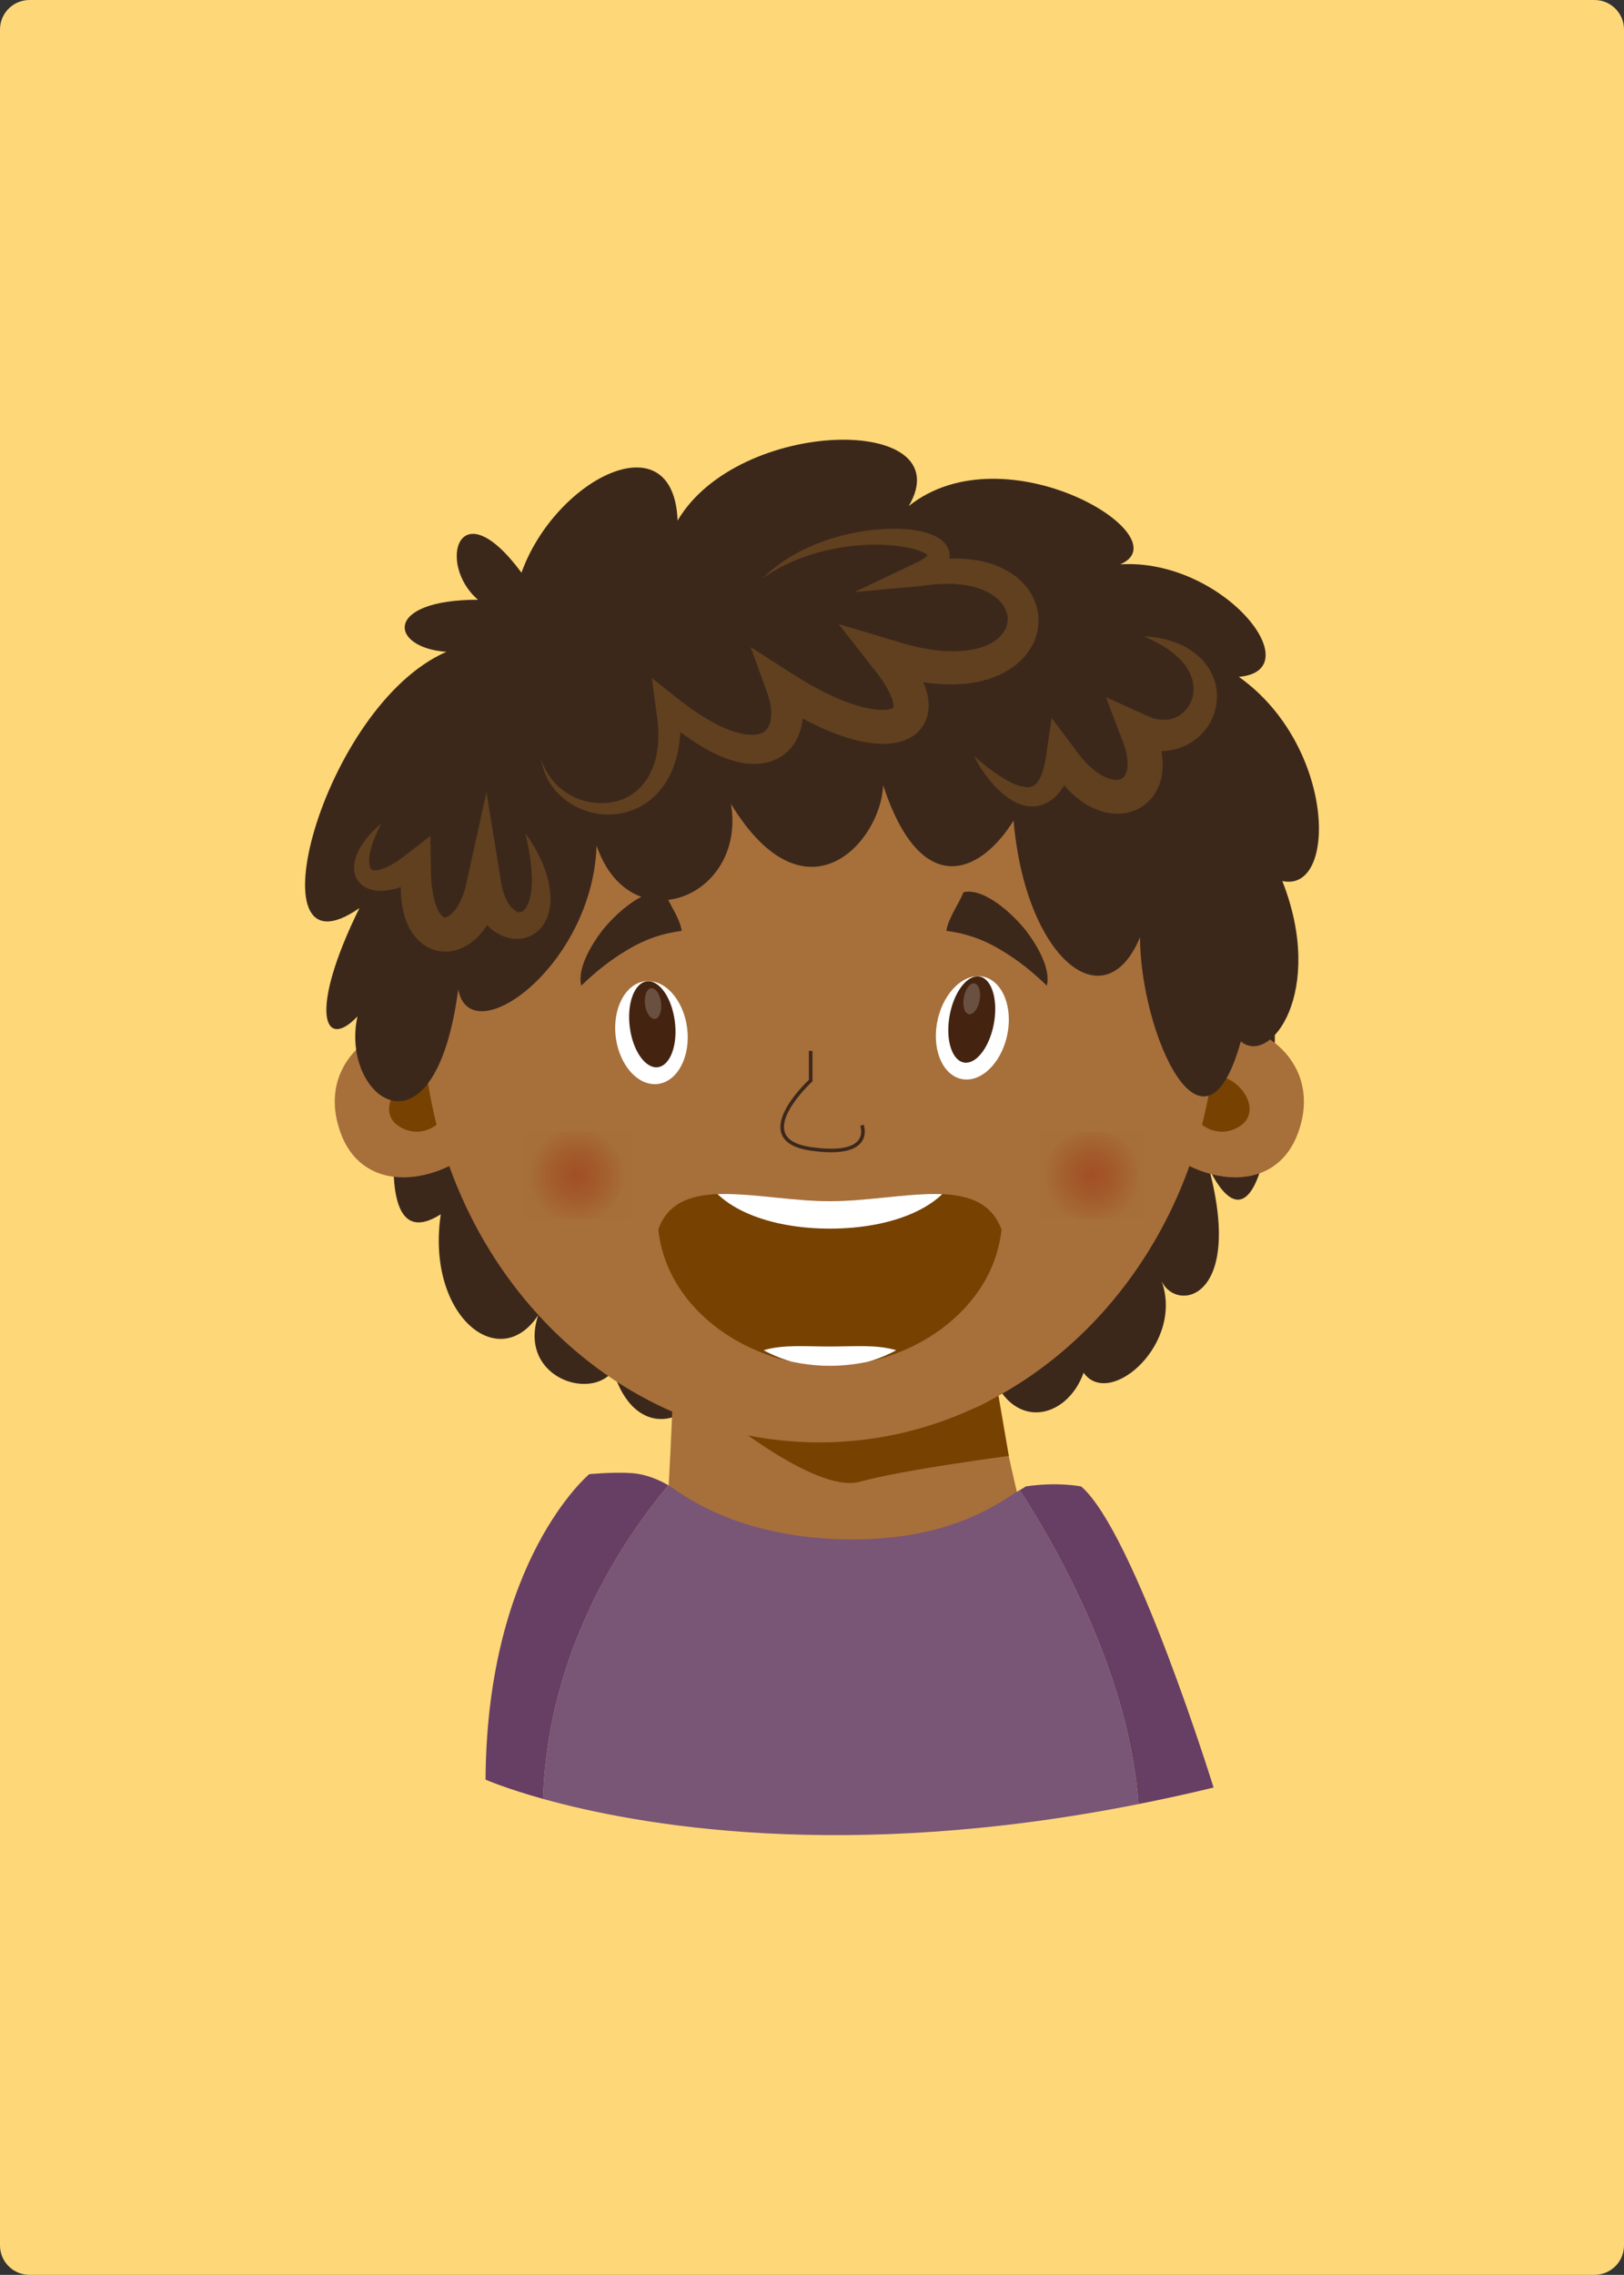 <?xml version="1.0" encoding="utf-8"?>
<!-- Generator: Adobe Illustrator 16.0.0, SVG Export Plug-In . SVG Version: 6.00 Build 0)  -->
<!DOCTYPE svg PUBLIC "-//W3C//DTD SVG 1.1//EN" "http://www.w3.org/Graphics/SVG/1.1/DTD/svg11.dtd">
<svg version="1.1" id="Layer_1" xmlns="http://www.w3.org/2000/svg" xmlns:xlink="http://www.w3.org/1999/xlink" x="0px" y="0px"
	 width="382.46px" height="535.41px" viewBox="0 0 382.46 535.41" enable-background="new 0 0 382.46 535.41" xml:space="preserve">
<rect x="0" y="0" width="382.46" height="535.41" fill="#333333" stroke="none"/>
<path fill="#FED779" d="M6.95,0h368.559c3.84,0,6.951,3.1,6.951,6.93v521.56c0,3.819-3.111,6.92-6.951,6.92H6.95
	c-3.84,0-6.95-3.101-6.95-6.92V6.93C0,3.1,3.11,0,6.95,0z"/>
<g>
	<path fill="#3C281B" d="M100.516,226.935c0,0-19.665,73.392,3.288,58.863c-3.531,23.728,13.683,37.769,22.953,23.728
		c-4.857,14.522,12.356,20.335,17.653,13.072c4.854,16.463,18.981,13.555,22.51,0.969c0.882,14.039,16.771,14.521,20.747-2.906
		c1.432,3.752,9.708,5.931,18.98,1.938c1.321,22.271,25.158,18.397,26.48-0.484c4.855,15.008,18.096,12.104,22.069,0.967
		c6.178,8.715,24.274-7.263,18.097-22.271c2.648,8.232,19.862,6.296,11.477-25.659c11.915,23.723,18.979-14.523,13.682-64.877"/>
	<path fill="#A76F3A" d="M158.45,324.034c0.132,12.232-2.035,38.13-1.901,50.358c13.89,1.067,17.695,5.314,31.615,5.834
		c3.501,0.129,17.842,3.988,21.337,4.111c3.14,0.12,12.378-5.974,15.509-6.192c5.351-0.382,14.825-1.748,20.185-1.495
		c-2.14-14.007-11.479-43.146-10.609-57.29c-11.24,2.644-22.539,5.289-34.059,6.086C186.547,326.423,172.527,324.655,158.45,324.034
		"/>
	<path fill="#774101" d="M235.043,327.884c0,0-0.681,1.329-4.496,3.045c-6.861,3.077-18.24,2.424-28.119,2.424
		c-15.368,0-34.791-1.989-34.791-1.989s24.203,20.303,34.791,17.393c10.587-2.908,35.156-6.087,35.156-6.087L235.043,327.884z"/>
	<path fill="#795576" d="M200.871,362.323c-27.956,0-41.126-11.447-43.467-12.739c-10.485,12.479-28.456,38.855-29.518,73.801
		c22.176,6.183,70.869,15.01,140.221,1.225c-2.172-31.733-20.811-62.971-27.964-73.89
		C236.53,352.685,225.384,362.323,200.871,362.323"/>
	<path fill="#673E64" d="M254.629,349.854c0,0-5.611-1.145-13.071,0c0,0-0.456,0.344-1.416,0.867
		c7.153,10.915,25.796,42.152,27.964,73.888c5.764-1.144,11.648-2.424,17.697-3.896
		C285.803,420.713,267.189,360.702,254.629,349.854"/>
	<path fill="#673E64" d="M156.98,349.346c0,0-3.693-2.256-7.929-2.609c-4.24-0.351-10.281,0.221-10.281,0.221
		s-24.123,20.067-24.42,71.9c0,0,4.667,2.053,13.536,4.528c1.063-34.947,19.033-61.318,29.518-73.801
		C157.144,349.444,156.98,349.346,156.98,349.346"/>
	<path fill="#A76F3A" d="M105.769,241.265c-14.326-3.411-30.012,6.778-26.407,22.488c3.581,15.581,18.343,15.925,29.214,9.163
		L105.769,241.265z"/>
	<path fill="#774101" d="M95.12,265.708c8.927,3.896,17.125-10.986,5.54-12.465C94.139,252.407,87.304,262.308,95.12,265.708"/>
	<path fill="#A76F3A" d="M280.147,241.265c14.324-3.411,30.007,6.778,26.405,22.488c-3.578,15.581-18.342,15.925-29.212,9.163
		L280.147,241.265z"/>
	<path fill="#774101" d="M290.794,265.708c-8.925,3.896-17.124-10.986-5.54-12.465C291.776,252.407,298.611,262.308,290.794,265.708
		"/>
	<path fill="#A76F3A" d="M286.54,237.087c0,56.557-41.896,102.402-93.583,102.402c-51.685,0-93.583-45.846-93.583-102.402
		c0-56.554,41.898-102.398,93.583-102.398C244.643,134.689,286.54,180.533,286.54,237.087"/>
	<path fill="#F5C692" d="M293.613,198.446c0.524-9.078,2.598-17.506,8.205-19.533c-2.766-3.446-6.384-5.916-10.946-7.029
		c-3.367-0.817-8.447-0.456-13.129,1.165C284.252,180.693,289.627,189.232,293.613,198.446"/>
	<path fill="#3C281B" d="M147.992,223.421c4.174-2.458,7.923-3.703,12.563-4.34c-0.455-3.026-2.873-6.195-4.04-9.085
		c-5.049-1.178-12.11,5.649-14.837,9.208c-2.366,3.112-5.808,8.772-4.783,12.772C140.459,228.566,143.684,225.972,147.992,223.421"
		/>
	<path fill="#3C281B" d="M235.439,223.421c-4.174-2.458-7.921-3.703-12.563-4.34c0.454-3.026,2.873-6.195,4.038-9.085
		c5.054-1.178,12.111,5.649,14.837,9.208c2.364,3.112,5.808,8.772,4.78,12.772C242.975,228.566,239.75,225.972,235.439,223.421"/>
	<path fill="#3C281B" d="M84.182,239.226c-4.188,19.122,18.15,35.793,23.735-6.373c2.792,15.201,31.647-5.394,32.578-33.835
		c7.914,23.045,35.37,12.258,31.648-9.808c17.686,28.933,35.373,8.826,35.838-4.414c8.84,26.969,22.806,21.086,30.717,8.335
		c2.79,32.365,21.407,47.564,29.784,27.461c0,22.065,14.896,56.388,23.735,24.514c6.981,5.884,20.014-11.763,9.775-37.753
		c13.031,2.94,12.564-31.87-10.238-48.053c17.22-1.47-3.726-27.949-27.927-26.478c14.896-6.376-26.994-31.873-49.797-13.729
		c12.564-21.578-40.027-21.084-54.454,3.43c-0.929-24.025-28.855-9.804-36.766,12.261c-14.894-20.106-20.015-1.962-10.238,6.372
		c-22.34,0-20.947,11.277-7.448,12.262c-29.32,12.748-46.542,78.45-20.479,60.308C72.544,238.245,76.269,247.56,84.182,239.226"/>
	<path fill="#60401F" d="M127.464,178.862l0.613,1.528c0.265,0.484,0.488,0.97,0.76,1.434c0.57,0.923,1.202,1.797,1.95,2.566
		c0.378,0.378,0.741,0.767,1.168,1.09c0.4,0.351,0.814,0.679,1.262,0.964c0.86,0.616,1.817,1.085,2.776,1.498
		c0.486,0.199,0.99,0.35,1.479,0.52c0.512,0.11,1.01,0.27,1.525,0.345c1.024,0.164,2.053,0.265,3.072,0.217
		c1.02-0.007,2.021-0.179,2.994-0.405c0.48-0.133,0.955-0.287,1.419-0.447c0.447-0.218,0.918-0.363,1.335-0.62
		c0.423-0.247,0.862-0.457,1.24-0.763c0.4-0.269,0.788-0.557,1.13-0.894c0.376-0.304,0.701-0.656,1.015-1.017
		c0.334-0.337,0.601-0.742,0.878-1.128c0.544-0.782,1.029-1.613,1.405-2.5c0.217-0.427,0.366-0.892,0.521-1.354
		c0.168-0.452,0.312-0.917,0.408-1.401c0.261-0.936,0.368-1.933,0.514-2.907c0.05-1.004,0.155-1.987,0.104-3.003
		c0.016-1.005-0.089-2.024-0.177-3.036c-0.088-1.012-0.299-2.028-0.428-3.042l-0.897-6.891l5.59,4.419
		c1.351,1.067,2.712,2.104,4.11,3.076c0.708,0.46,1.395,0.963,2.115,1.394c0.713,0.448,1.426,0.883,2.158,1.279
		c1.442,0.815,2.922,1.527,4.398,2.069c0.737,0.292,1.472,0.507,2.195,0.691c0.722,0.181,1.435,0.307,2.106,0.362
		c0.333,0.021,0.673,0.06,0.977,0.034c0.32,0.012,0.614-0.017,0.894-0.055c0.569-0.068,1.053-0.21,1.444-0.418
		c0.41-0.186,0.716-0.446,0.994-0.767c0.282-0.304,0.512-0.705,0.692-1.187c0.197-0.469,0.302-1.041,0.375-1.64
		c0.055-0.61,0.072-1.251-0.002-1.925c-0.049-0.665-0.184-1.36-0.338-2.05c-0.173-0.693-0.397-1.388-0.646-2.082l-3.804-10.519
		l9.652,6.194c3.272,2.099,6.651,4.009,10.11,5.574c0.864,0.388,1.735,0.751,2.609,1.079c0.877,0.322,1.753,0.644,2.627,0.894
		c1.748,0.522,3.508,0.904,5.108,1.012c0.81,0.072,1.546,0.031,2.177-0.046c0.592-0.1,1.059-0.269,1.227-0.377
		c0.138-0.132,0.04-0.032,0.083-0.143c0.013-0.124,0.099-0.481-0.052-1.067c-0.031-0.264-0.175-0.61-0.233-0.917
		c-0.144-0.347-0.254-0.687-0.408-1.041c-0.187-0.363-0.34-0.72-0.533-1.088l-0.631-1.108c-0.485-0.737-0.957-1.483-1.515-2.217
		c-0.516-0.739-1.144-1.455-1.711-2.183l-7.773-9.967l12.234,3.64c1.297,0.385,2.585,0.822,3.882,1.173
		c1.303,0.288,2.601,0.701,3.906,0.881l1.953,0.345l1.941,0.203c0.649,0.094,1.287,0.101,1.925,0.113
		c0.632,0.007,1.285,0.075,1.898,0.011c0.619-0.043,1.254-0.055,1.86-0.113l1.807-0.234l1.717-0.402l1.604-0.563
		c0.983-0.465,1.955-0.957,2.686-1.613c0.803-0.613,1.334-1.373,1.771-2.14c0.439-0.773,0.568-1.617,0.607-2.46
		c0.047-0.853-0.261-1.702-0.635-2.53c-0.39-0.837-1.083-1.575-1.809-2.308c-0.819-0.67-1.729-1.306-2.8-1.778
		c-0.539-0.227-1.055-0.5-1.652-0.652c-0.58-0.176-1.146-0.392-1.772-0.491c-1.205-0.294-2.486-0.415-3.774-0.53l-1.962-0.048
		c-0.66-0.015-1.325,0.06-1.99,0.087c-1.331,0.016-2.671,0.307-4.017,0.433l-15.623,1.426l13.811-6.58l1.288-0.613
		c0.38-0.22,0.775-0.442,1.125-0.663c0.678-0.42,1.082-1.019,1.04-0.848c0.049,0.036,0.012,0.12,0.052,0.199
		c0.092,0.074,0,0.069,0.07,0.069c-0.006-0.029-0.095-0.097-0.119-0.17l-0.338-0.274c-0.579-0.388-1.397-0.78-2.314-1.051
		c-0.904-0.295-1.886-0.5-2.88-0.684c-1.002-0.161-2.026-0.284-3.06-0.383c-1.037-0.076-2.079-0.144-3.131-0.152
		c-1.049-0.02-2.104,0.008-3.155,0.066c-1.058,0.046-2.112,0.146-3.167,0.262c-1.049,0.14-2.109,0.264-3.148,0.473
		c-1.053,0.174-2.095,0.396-3.135,0.639c-1.029,0.257-2.068,0.517-3.084,0.847c-1.024,0.313-2.036,0.671-3.029,1.07
		c-0.996,0.388-1.974,0.828-2.951,1.283c-0.963,0.479-1.927,0.959-2.842,1.534c-0.949,0.525-1.813,1.169-2.73,1.765
		c0.8-0.725,1.553-1.526,2.43-2.177c0.837-0.706,1.734-1.333,2.637-1.958c0.923-0.601,1.855-1.205,2.832-1.718
		c0.971-0.538,1.961-1.032,2.976-1.481c4.048-1.85,8.393-3.096,12.854-3.779c1.116-0.17,2.241-0.315,3.373-0.408
		c1.131-0.107,2.272-0.15,3.416-0.176c1.152-0.017,2.306,0.027,3.468,0.124c1.168,0.12,2.343,0.271,3.544,0.553
		c1.193,0.27,2.426,0.667,3.711,1.38c0.333,0.216,0.655,0.417,0.98,0.668c0.338,0.325,0.666,0.613,0.969,1.022
		c0.276,0.486,0.607,0.897,0.721,1.52c0.147,0.605,0.209,1.215,0.08,1.777c-0.049,0.277-0.102,0.588-0.19,0.833
		c-0.098,0.221-0.199,0.438-0.307,0.658c-0.11,0.211-0.227,0.443-0.347,0.627l-0.374,0.477c-0.518,0.687-1.039,1.08-1.572,1.561
		c-0.524,0.409-1.052,0.764-1.586,1.124l-1.588,0.923l-1.81-5.154c1.516-0.268,2.996-0.646,4.557-0.772
		c0.775-0.077,1.542-0.201,2.327-0.233l2.371-0.076c1.597,0.043,3.203,0.111,4.831,0.402c0.808,0.089,1.62,0.321,2.429,0.524
		c0.813,0.167,1.613,0.495,2.416,0.79c1.598,0.61,3.144,1.502,4.59,2.583c1.398,1.16,2.717,2.508,3.634,4.209
		c0.896,1.677,1.573,3.574,1.606,5.562c0.053,1.962-0.285,3.981-1.146,5.74c-0.843,1.748-2.005,3.349-3.421,4.556
		c-1.374,1.289-2.95,2.191-4.545,2.985c-0.803,0.342-1.622,0.653-2.44,0.958l-2.478,0.67l-2.475,0.418
		c-0.821,0.115-1.637,0.132-2.456,0.197c-0.828,0.079-1.625,0.021-2.435,0.02c-0.807-0.007-1.612-0.02-2.397-0.115l-2.37-0.222
		l-2.314-0.379c-1.562-0.213-3.033-0.646-4.548-0.974c-1.493-0.386-2.943-0.855-4.415-1.279l4.467-6.327
		c0.688,0.851,1.404,1.652,2.052,2.559c0.678,0.868,1.303,1.813,1.932,2.756l0.88,1.507c0.288,0.517,0.549,1.071,0.813,1.611
		c0.261,0.56,0.481,1.17,0.715,1.754c0.184,0.663,0.407,1.262,0.518,1.989c0.276,1.372,0.338,3.074-0.198,4.874
		c-0.516,1.815-1.936,3.6-3.521,4.558c-1.579,0.965-3.122,1.336-4.548,1.553c-1.397,0.172-2.723,0.184-3.955,0.069
		c-2.49-0.204-4.746-0.746-6.908-1.421c-1.085-0.323-2.128-0.718-3.164-1.113c-1.033-0.402-2.042-0.836-3.035-1.295
		c-1.976-0.926-3.91-1.907-5.749-3.007c-1.856-1.086-3.625-2.273-5.379-3.475l5.848-4.327c0.316,0.969,0.595,1.958,0.803,2.977
		c0.2,1.024,0.353,2.064,0.402,3.147c0.068,1.07,0.016,2.184-0.138,3.315c-0.177,1.133-0.444,2.286-0.959,3.432
		c-0.485,1.14-1.183,2.271-2.129,3.243c-0.924,0.977-2.077,1.801-3.31,2.32c-1.224,0.558-2.507,0.845-3.718,0.947
		c-1.225,0.135-2.386,0.049-3.494-0.104c-1.107-0.161-2.149-0.417-3.146-0.729c-0.994-0.316-1.958-0.668-2.863-1.084
		c-1.834-0.802-3.531-1.748-5.131-2.776c-0.814-0.503-1.585-1.041-2.351-1.585c-0.783-0.529-1.499-1.118-2.25-1.674
		c-1.459-1.145-2.861-2.341-4.229-3.558l4.694-2.471c0.072,1.16,0.196,2.307,0.205,3.476c0.01,1.169,0.029,2.333-0.082,3.512
		c-0.045,1.171-0.256,2.351-0.422,3.523c-0.267,1.171-0.5,2.338-0.917,3.483c-0.172,0.58-0.393,1.145-0.651,1.705
		c-0.241,0.561-0.479,1.119-0.799,1.651c-0.583,1.084-1.274,2.13-2.1,3.066c-0.417,0.469-0.82,0.943-1.307,1.349
		c-0.459,0.433-0.932,0.839-1.459,1.194c-0.494,0.387-1.032,0.711-1.59,1.012c-0.53,0.334-1.122,0.56-1.694,0.813
		c-0.566,0.264-1.182,0.404-1.77,0.604c-0.605,0.149-1.215,0.279-1.822,0.385c-1.227,0.153-2.457,0.234-3.672,0.121
		c-1.221-0.062-2.406-0.342-3.556-0.671c-0.576-0.163-1.125-0.407-1.685-0.609c-0.537-0.258-1.078-0.495-1.591-0.787
		c-1.019-0.588-2.004-1.24-2.861-2.025c-0.443-0.371-0.854-0.78-1.232-1.215c-0.402-0.413-0.73-0.887-1.067-1.344
		c-0.67-0.924-1.194-1.93-1.638-2.954c-0.205-0.522-0.372-1.06-0.547-1.583L127.464,178.862z"/>
	<path fill="#60401F" d="M229.388,177.953c1.933,1.679,3.896,3.27,5.955,4.61c1.03,0.665,2.058,1.297,3.108,1.774
		c1.044,0.492,2.123,0.811,3.046,0.916c0.229,0.015,0.456,0.049,0.656,0.018c0.211,0,0.404-0.021,0.576-0.077
		c0.358-0.067,0.625-0.23,0.886-0.393c0.255-0.178,0.488-0.414,0.718-0.711c0.221-0.315,0.447-0.644,0.638-1.076
		c0.215-0.381,0.378-0.87,0.549-1.329c0.166-0.475,0.285-1.003,0.423-1.506l0.329-1.61l0.241-1.672l1.147-7.912l5.172,6.869
		c0.421,0.559,0.797,1.152,1.233,1.681c0.413,0.554,0.849,1.071,1.303,1.563c0.45,0.494,0.919,0.965,1.401,1.392
		c0.469,0.448,0.965,0.834,1.456,1.214c0.509,0.345,1.009,0.67,1.518,0.94c0.51,0.254,1.006,0.464,1.487,0.637
		c0.481,0.134,0.944,0.246,1.352,0.261c0.424,0.052,0.761-0.027,1.062-0.072c0.273-0.098,0.524-0.166,0.708-0.314
		c0.181-0.155,0.384-0.29,0.524-0.558c0.176-0.233,0.308-0.569,0.43-0.953c0.11-0.399,0.211-0.843,0.229-1.356
		c0.037-0.498,0.02-1.05-0.049-1.619c-0.049-0.566-0.193-1.161-0.307-1.761c-0.159-0.606-0.313-1.217-0.54-1.834
		c-0.184-0.619-0.483-1.234-0.718-1.856l-3.467-9.147l8.883,4.03c0.631,0.285,1.245,0.605,1.873,0.807
		c0.622,0.212,1.245,0.366,1.854,0.437c0.613,0.081,1.206,0.081,1.797,0.042c0.292-0.03,0.573-0.101,0.864-0.138
		c0.271-0.1,0.568-0.149,0.832-0.264c0.53-0.232,1.082-0.47,1.558-0.842c0.497-0.336,0.92-0.785,1.33-1.252
		c0.361-0.5,0.745-1.015,0.984-1.613c0.292-0.576,0.432-1.209,0.563-1.855c0.059-0.323,0.075-0.653,0.107-0.989
		c-0.018-0.334,0.017-0.679-0.032-1.015c-0.08-0.677-0.207-1.374-0.461-2.051c-0.122-0.342-0.239-0.692-0.43-1.015
		c-0.161-0.333-0.327-0.671-0.545-0.994c-0.39-0.665-0.889-1.289-1.438-1.89c-0.547-0.605-1.179-1.153-1.838-1.689
		c-0.681-0.507-1.357-1.07-2.121-1.506c-0.742-0.489-1.54-0.883-2.336-1.318c-0.801-0.439-1.657-0.762-2.487-1.184
		c0.92,0.068,1.864,0.111,2.79,0.262c0.936,0.131,1.864,0.321,2.784,0.589c0.933,0.219,1.831,0.582,2.75,0.935
		c0.881,0.418,1.767,0.869,2.609,1.427c0.837,0.557,1.662,1.178,2.398,1.92c0.396,0.346,0.729,0.751,1.058,1.168
		c0.35,0.402,0.638,0.854,0.927,1.314c0.584,0.906,1.03,1.921,1.351,2.982c0.179,0.529,0.259,1.081,0.385,1.629
		c0.061,0.555,0.132,1.118,0.146,1.685c0.003,1.13-0.104,2.283-0.417,3.39c-0.271,1.124-0.745,2.202-1.321,3.23
		c-0.622,1-1.34,1.968-2.229,2.793c-0.855,0.859-1.886,1.556-2.977,2.135c-0.544,0.299-1.132,0.508-1.703,0.751
		c-0.594,0.175-1.188,0.371-1.796,0.499c-1.211,0.247-2.453,0.362-3.66,0.29c-1.215-0.052-2.393-0.251-3.521-0.543
		c-1.134-0.29-2.186-0.698-3.22-1.15l5.413-5.117c0.358,0.804,0.757,1.573,1.061,2.422c0.341,0.818,0.61,1.689,0.876,2.568
		c0.234,0.898,0.439,1.812,0.55,2.771c0.129,0.959,0.187,1.952,0.132,2.989c-0.037,1.027-0.211,2.106-0.512,3.194
		c-0.329,1.084-0.813,2.188-1.546,3.219c-0.687,1.041-1.674,1.967-2.766,2.703c-1.109,0.746-2.37,1.206-3.618,1.483
		c-1.245,0.212-2.499,0.268-3.643,0.11c-1.162-0.132-2.229-0.435-3.238-0.792c-0.986-0.384-1.912-0.84-2.762-1.366
		c-0.847-0.524-1.616-1.109-2.357-1.709c-0.706-0.619-1.39-1.251-2.003-1.921c-0.623-0.671-1.189-1.369-1.717-2.077
		c-0.53-0.707-1.024-1.431-1.472-2.169c-0.488-0.726-0.847-1.498-1.267-2.243l6.322-1.041l-0.552,1.974
		c-0.211,0.659-0.45,1.329-0.689,1.982c-0.295,0.667-0.565,1.325-0.917,1.982c-0.368,0.665-0.718,1.317-1.221,1.968
		c-0.221,0.325-0.463,0.646-0.773,0.954c-0.306,0.305-0.545,0.621-0.923,0.898c-0.674,0.577-1.475,1.092-2.37,1.438
		c-0.895,0.349-1.873,0.536-2.786,0.498c-0.47,0.007-0.905-0.048-1.328-0.135c-0.438-0.058-0.828-0.186-1.217-0.31
		c-1.546-0.511-2.761-1.343-3.854-2.195c-1.082-0.874-2.045-1.803-2.907-2.798C231.976,182.357,230.53,180.234,229.388,177.953"/>
	<path fill="#60401F" d="M89.767,193.863c-1.021,2.038-1.949,4.06-2.475,6.102c-0.115,0.512-0.222,1.012-0.294,1.505
		c-0.068,0.489-0.086,0.966-0.072,1.417c0.038,0.437,0.08,0.861,0.219,1.173c0.127,0.316,0.285,0.55,0.446,0.636
		c0.158,0.097,0.294,0.118,0.487,0.145c0.195,0.023,0.497-0.011,0.813-0.046c0.684-0.106,1.521-0.393,2.347-0.794
		c1.685-0.783,3.363-2,4.984-3.257l5.108-3.979l0.143,6.91c0.014,0.702,0.007,1.407,0.037,2.1c0.045,0.686,0.035,1.386,0.117,2.048
		c0.052,0.682,0.133,1.343,0.247,1.987c0.102,0.65,0.227,1.271,0.368,1.872c0.151,0.607,0.338,1.168,0.537,1.697
		c0.214,0.517,0.454,0.978,0.687,1.389c0.251,0.368,0.498,0.702,0.724,0.869c0.217,0.221,0.382,0.239,0.474,0.271
		c0.09,0.038,0.139,0.017,0.282-0.003c0.133-0.006,0.37-0.098,0.653-0.273c0.285-0.138,0.601-0.452,0.937-0.748
		c0.33-0.328,0.658-0.719,0.965-1.157c0.302-0.448,0.584-0.937,0.85-1.45c0.25-0.532,0.493-1.075,0.711-1.651
		c0.201-0.578,0.412-1.165,0.555-1.783c0.182-0.603,0.28-1.247,0.417-1.877l4.534-20.531l3.322,20.445
		c0.105,0.661,0.19,1.338,0.354,1.967c0.063,0.328,0.148,0.636,0.251,0.937c0.09,0.309,0.184,0.616,0.308,0.897
		c0.212,0.584,0.458,1.142,0.747,1.625c0.273,0.517,0.607,0.925,0.933,1.295c0.33,0.339,0.662,0.661,0.961,0.812
		c0.297,0.17,0.553,0.286,0.752,0.299c0.206,0.026,0.423,0.015,0.716-0.124c0.304-0.123,0.598-0.488,0.921-0.885
		c0.287-0.451,0.574-0.975,0.762-1.601c0.208-0.606,0.371-1.285,0.471-1.984c0.124-0.701,0.141-1.437,0.2-2.183
		c-0.007-0.751,0.023-1.512-0.044-2.284c-0.023-0.774-0.115-1.555-0.207-2.335c-0.058-0.795-0.211-1.576-0.317-2.376l-0.445-2.389
		c-0.172-0.797-0.358-1.596-0.509-2.413c0.974,1.346,1.887,2.75,2.674,4.236c0.368,0.75,0.785,1.49,1.119,2.27
		c0.333,0.781,0.664,1.567,0.929,2.391c0.304,0.806,0.49,1.659,0.72,2.511c0.175,0.866,0.335,1.748,0.396,2.667
		c0.057,0.455,0.054,0.924,0.054,1.398c0.021,0.469-0.021,0.95-0.081,1.441c-0.089,0.972-0.347,1.985-0.737,3.011
		c-0.454,1.021-1.037,2.074-2.044,2.969c-0.977,0.897-2.303,1.6-3.744,1.855c-1.451,0.261-2.881,0.029-4.112-0.394
		c-1.254-0.421-2.279-1.085-3.186-1.812c-0.872-0.742-1.65-1.551-2.258-2.407c-0.644-0.852-1.171-1.739-1.606-2.642
		c-0.235-0.452-0.418-0.906-0.598-1.366c-0.188-0.457-0.357-0.917-0.493-1.374c-0.315-0.928-0.512-1.846-0.729-2.771l7.854-0.087
		c-0.221,1.707-0.566,3.419-1.104,5.128l-0.447,1.277l-0.55,1.267c-0.411,0.84-0.87,1.669-1.408,2.485
		c-0.548,0.811-1.177,1.605-1.917,2.363c-0.77,0.75-1.605,1.462-2.672,2.051c-1.037,0.593-2.257,1.09-3.655,1.272
		c-1.369,0.196-2.918,0.092-4.267-0.431c-1.34-0.495-2.523-1.284-3.366-2.162c-0.899-0.866-1.509-1.8-2.042-2.726
		c-0.223-0.457-0.466-0.923-0.653-1.383c-0.165-0.457-0.342-0.917-0.486-1.372c-0.265-0.903-0.474-1.796-0.618-2.67
		c-0.134-0.878-0.257-1.744-0.287-2.596c-0.052-0.851-0.06-1.694-0.038-2.521c0.021-1.664,0.2-3.277,0.426-4.871l5.251,2.935
		c-2.111,1.251-4.345,2.376-6.943,3.092c-1.31,0.333-2.71,0.581-4.307,0.472c-0.814-0.094-1.656-0.251-2.512-0.671
		c-0.845-0.411-1.641-1.086-2.146-1.894c-0.526-0.807-0.696-1.671-0.76-2.436c-0.069-0.789,0.055-1.476,0.187-2.142
		c0.333-1.308,0.863-2.43,1.507-3.454C86.383,197.016,87.996,195.314,89.767,193.863"/>
	<path fill="#3C281B" d="M195.752,271.196c-1.44,0-3.072-0.133-4.897-0.396c-3.871-0.563-6.182-1.95-6.856-4.129
		c-1.479-4.737,5.404-11.479,6.501-12.519v-6.822h0.837v7.182l-0.135,0.124c-0.077,0.072-7.819,7.251-6.402,11.788
		c0.573,1.842,2.653,3.039,6.175,3.553c7.313,1.065,10.101-0.27,11.146-1.574c1.201-1.499,0.484-3.391,0.472-3.411l0.785-0.302
		c0.037,0.094,0.898,2.362-0.604,4.232C201.56,270.438,199.205,271.196,195.752,271.196"/>
	<path fill="#FFFFFF" d="M161.82,241.922c0.865,6.669-2.195,12.579-6.839,13.195c-4.625,0.61-9.089-4.295-9.965-10.969
		c-0.852-6.669,2.202-12.581,6.838-13.195C156.491,230.343,160.956,235.249,161.82,241.922"/>
	<path fill="#442410" d="M158.924,240.371c0.725,5.579-1.067,10.414-3.987,10.804c-2.927,0.388-5.894-3.822-6.62-9.396
		c-0.714-5.579,1.06-10.414,3.999-10.804C155.243,230.587,158.204,234.791,158.924,240.371"/>
	<g opacity="0.2">
		<g>
			<defs>
				<rect id="SVGID_1_" x="151.845" y="232.584" width="3.9" height="7.226"/>
			</defs>
			<clipPath id="SVGID_2_">
				<use xlink:href="#SVGID_1_"  overflow="visible"/>
			</clipPath>
			<g clip-path="url(#SVGID_2_)">
				<defs>
					<rect id="SVGID_3_" x="151.845" y="232.586" width="3.902" height="7.224"/>
				</defs>
				<clipPath id="SVGID_4_">
					<use xlink:href="#SVGID_3_"  overflow="visible"/>
				</clipPath>
				<path clip-path="url(#SVGID_4_)" fill="#FFFFFF" d="M155.689,235.943c0.255,1.992-0.38,3.718-1.424,3.86
					c-1.046,0.135-2.099-1.366-2.364-3.357c-0.251-1.995,0.385-3.714,1.429-3.853C154.375,232.453,155.43,233.958,155.689,235.943"
					/>
			</g>
		</g>
	</g>
	<path fill="#FFFFFF" d="M220.623,241.05c-1.082,6.695,1.784,12.521,6.408,12.995c4.608,0.479,9.235-4.563,10.33-11.267
		c1.076-6.696-1.782-12.521-6.402-13C226.337,229.305,221.711,234.349,220.623,241.05"/>
	<path fill="#442410" d="M223.576,239.41c-0.908,5.608,0.72,10.393,3.633,10.692c2.913,0.302,6.02-4,6.927-9.595
		c0.901-5.604-0.715-10.389-3.64-10.692C227.577,229.512,224.477,233.806,223.576,239.41"/>
	<g opacity="0.2">
		<g>
			<defs>
				<rect id="SVGID_5_" x="226.865" y="231.459" width="3.953" height="7.25"/>
			</defs>
			<clipPath id="SVGID_6_">
				<use xlink:href="#SVGID_5_"  overflow="visible"/>
			</clipPath>
			<g clip-path="url(#SVGID_6_)">
				<defs>
					<rect id="SVGID_7_" x="226.865" y="231.459" width="3.949" height="7.25"/>
				</defs>
				<clipPath id="SVGID_8_">
					<use xlink:href="#SVGID_7_"  overflow="visible"/>
				</clipPath>
				<path clip-path="url(#SVGID_8_)" fill="#FFFFFF" d="M226.958,234.884c-0.325,2.003,0.258,3.71,1.296,3.819
					c1.04,0.106,2.147-1.426,2.478-3.426c0.316-1.999-0.264-3.706-1.302-3.81C228.385,231.352,227.282,232.89,226.958,234.884"/>
			</g>
		</g>
	</g>
	<path fill="#774101" d="M195.452,282.711c-16.599,0-35.697-6.734-40.417,6.655c2.098,19.548,22.133,32.106,40.417,32.106
		s38.318-12.559,40.413-32.106C230.827,275.977,212.049,282.711,195.452,282.711"/>
	<g>
		<defs>
			<path id="SVGID_9_" d="M155.038,289.366c2.097,19.548,22.128,32.104,40.414,32.104c18.284,0,38.318-12.557,40.413-32.104
				c-2.508-6.673-8.438-8.347-15.803-8.347c-7.415,0-16.285,1.693-24.61,1.693s-17.281-1.695-24.733-1.695
				C163.31,281.018,157.388,282.691,155.038,289.366"/>
		</defs>
		<clipPath id="SVGID_10_">
			<use xlink:href="#SVGID_9_"  overflow="visible"/>
		</clipPath>
		<path clip-path="url(#SVGID_10_)" fill="#FFFFFF" d="M165.398,275.931c3.431,8.364,15.583,13.238,30.053,13.238
			c14.467,0,26.621-4.874,30.053-13.238c-6.765,3.223-17.705,5.318-30.053,5.318C183.101,281.249,172.164,279.153,165.398,275.931"
			/>
		<path clip-path="url(#SVGID_10_)" fill="#FFFFFF" d="M211.065,317.797c-4.587-1.394-9.922-0.88-15.613-0.88
			c-5.693,0-11.025-0.514-15.615,0.88c4.719,2.537,10.014,3.964,15.615,3.964C201.051,321.761,206.353,320.334,211.065,317.797"/>
	</g>
	<radialGradient id="SVGID_11_" cx="135.877" cy="276.646" r="11.545" gradientUnits="userSpaceOnUse">
		<stop  offset="0" style="stop-color:#A14F24"/>
		<stop  offset="0.451" style="stop-color:#A35B2C"/>
		<stop  offset="1" style="stop-color:#A66F39"/>
	</radialGradient>
	<rect x="123.198" y="266.357" fill="url(#SVGID_11_)" width="25.357" height="20.577"/>
	<radialGradient id="SVGID_12_" cx="257.252" cy="276.644" r="11.545" gradientUnits="userSpaceOnUse">
		<stop  offset="0" style="stop-color:#A14F24"/>
		<stop  offset="0.451" style="stop-color:#A35B2C"/>
		<stop  offset="1" style="stop-color:#A66F39"/>
	</radialGradient>
	<rect x="244.573" y="266.355" fill="url(#SVGID_12_)" width="25.356" height="20.578"/>
</g>
</svg>
